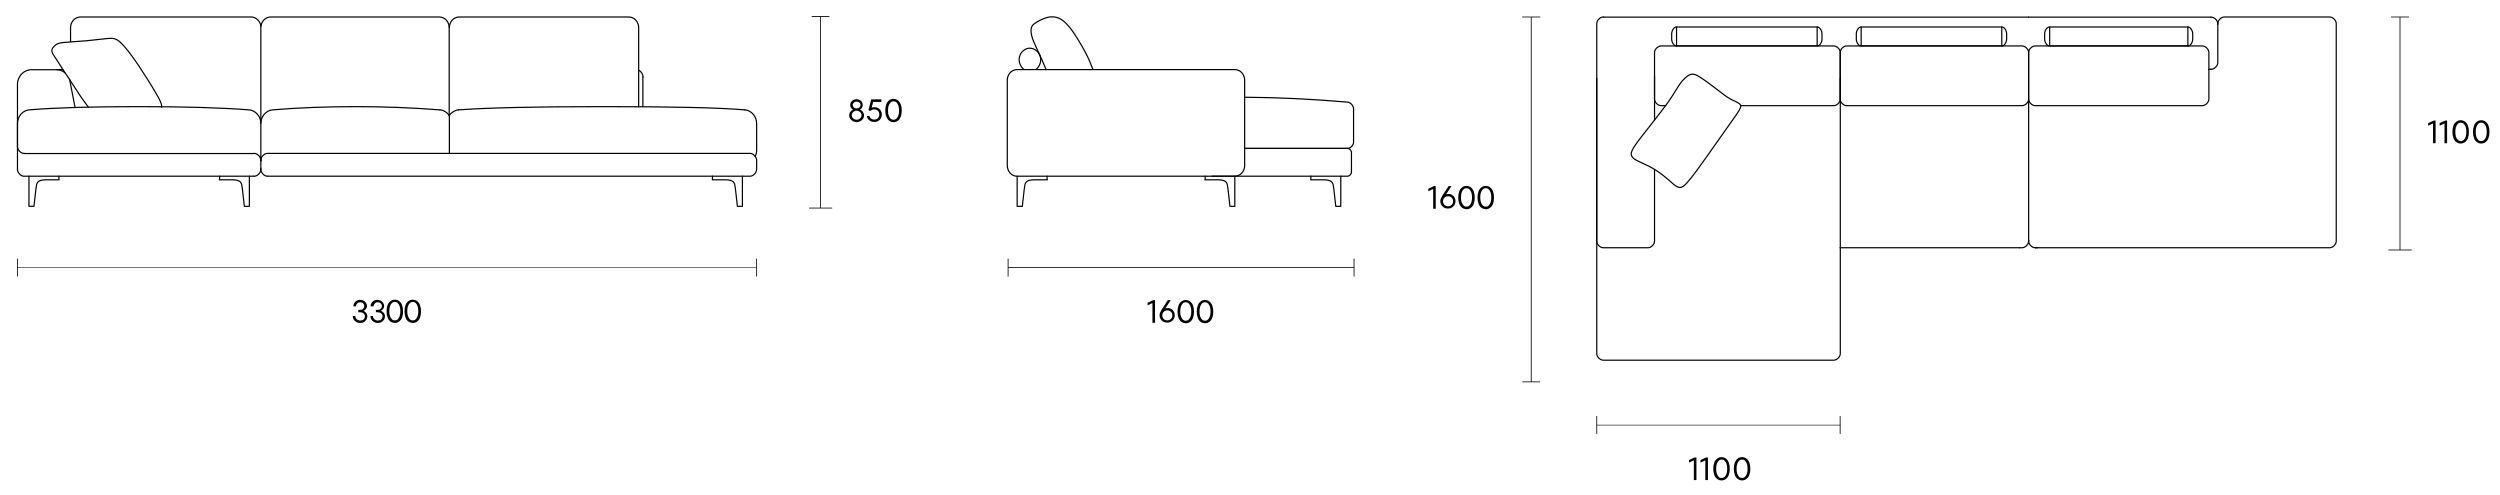 <?xml version="1.0" encoding="UTF-8"?> <!-- Generator: Adobe Illustrator 24.3.0, SVG Export Plug-In . SVG Version: 6.00 Build 0) --> <svg xmlns="http://www.w3.org/2000/svg" xmlns:xlink="http://www.w3.org/1999/xlink" id="Слой_1" x="0px" y="0px" viewBox="0 0 1545 306" style="enable-background:new 0 0 1545 306;" xml:space="preserve"> <style type="text/css"> .st0{fill:none;stroke:#020203;stroke-width:0.5;stroke-linecap:round;stroke-linejoin:round;stroke-miterlimit:10;} .st1{fill:#020203;} .st2{fill:none;stroke:#020203;stroke-width:0.353;stroke-linecap:round;stroke-linejoin:round;stroke-miterlimit:10;} .st3{fill:none;stroke:#020203;stroke-width:0.75;stroke-linecap:round;stroke-linejoin:round;stroke-miterlimit:10;} </style> <g> <path class="st0" d="M836.8,160v10.7 M623,160v10.7 M623,165.3h213.9"></path> <path class="st1" d="M709.2,187.1l3.5-1.6h1.1v14h-1.6v-12.2l-3,1.4V187.1L709.2,187.1z M742,198.9c-0.8-0.6-1.4-1.4-1.8-2.5 c-0.4-1.1-0.6-2.4-0.6-3.8c0-1.5,0.2-2.7,0.6-3.8c0.4-1.1,1-1.9,1.8-2.5s1.7-0.9,2.7-0.9s1.9,0.3,2.7,0.9s1.4,1.4,1.8,2.5 c0.4,1.1,0.6,2.4,0.6,3.8c0,1.5-0.2,2.7-0.6,3.8c-0.4,1.1-1,1.9-1.8,2.5s-1.7,0.9-2.7,0.9C743.7,199.7,742.8,199.5,742,198.9z M746.5,197.5c0.5-0.5,0.9-1.1,1.2-2s0.4-1.9,0.4-3s-0.1-2.1-0.4-3c-0.3-0.9-0.7-1.5-1.2-2s-1.1-0.7-1.8-0.7s-1.3,0.2-1.8,0.7 s-0.9,1.1-1.2,2s-0.4,1.9-0.4,3s0.1,2.1,0.4,3c0.3,0.9,0.7,1.5,1.2,2s1.1,0.7,1.8,0.7S746,198,746.5,197.5z M730.1,198.9 c-0.8-0.6-1.4-1.4-1.8-2.5c-0.4-1.1-0.6-2.4-0.6-3.8c0-1.5,0.2-2.7,0.6-3.8c0.4-1.1,1-1.9,1.8-2.5s1.7-0.9,2.7-0.9s1.9,0.3,2.7,0.9 s1.4,1.4,1.8,2.5c0.4,1.1,0.6,2.4,0.6,3.8c0,1.5-0.2,2.7-0.6,3.8c-0.4,1.1-1,1.9-1.8,2.5s-1.7,0.9-2.7,0.9 C731.8,199.7,730.9,199.5,730.1,198.9z M734.6,197.5c0.5-0.5,0.9-1.1,1.2-2s0.4-1.9,0.4-3s-0.1-2.1-0.4-3c-0.3-0.9-0.7-1.5-1.2-2 s-1.1-0.7-1.8-0.7s-1.3,0.2-1.8,0.7s-0.9,1.1-1.2,2s-0.4,1.9-0.4,3s0.1,2.1,0.4,3c0.3,0.9,0.7,1.5,1.2,2s1.1,0.7,1.8,0.7 S734.1,198,734.6,197.5z M723.8,190.9c0.7,0.4,1.2,0.9,1.6,1.6c0.4,0.7,0.6,1.5,0.6,2.3s-0.2,1.6-0.6,2.3c-0.4,0.7-1,1.3-1.7,1.7 c-0.7,0.4-1.5,0.6-2.4,0.6s-1.6-0.2-2.4-0.6c-0.7-0.4-1.3-1-1.7-1.7s-0.6-1.5-0.6-2.3c0-0.5,0.1-1,0.3-1.5c0.2-0.5,0.5-1.1,0.9-1.8 l3.9-6h1.8l-3.3,5.1c0.5-0.2,1-0.2,1.5-0.2C722.4,190.3,723.1,190.5,723.8,190.9L723.8,190.9z M723,197.6c0.5-0.3,0.8-0.7,1.1-1.1 c0.3-0.5,0.4-1,0.4-1.6c0-0.6-0.1-1.1-0.4-1.6c-0.3-0.5-0.6-0.9-1.1-1.1c-0.5-0.3-1-0.4-1.6-0.4s-1.1,0.1-1.6,0.4s-0.8,0.7-1.1,1.1 c-0.3,0.5-0.4,1-0.4,1.6c0,0.6,0.1,1.1,0.4,1.6c0.3,0.5,0.6,0.9,1.1,1.1s1,0.4,1.6,0.4S722.5,197.8,723,197.6z"></path> <path class="st0" d="M467.6,160v10.7 M10.8,160v10.7"></path> <path class="st2" d="M10.8,165.3h456.8"></path> <path class="st1" d="M226.3,193.4c0.5,0.6,0.7,1.3,0.7,2.2c0,0.7-0.2,1.4-0.6,2s-0.9,1.1-1.6,1.5s-1.5,0.5-2.3,0.5 c-0.9,0-1.6-0.2-2.3-0.6s-1.2-0.9-1.6-1.5c-0.4-0.7-0.6-1.4-0.6-2.2h1.6c0,0.8,0.3,1.5,0.9,2s1.3,0.8,2.1,0.8s1.5-0.2,2.1-0.7 c0.5-0.5,0.8-1.1,0.8-1.9c0-0.7-0.3-1.4-0.8-1.8s-1.2-0.7-2.2-0.7h-1.1v-1.5h1.1c0.8,0,1.4-0.2,1.9-0.7s0.7-1,0.7-1.6 c0-0.7-0.2-1.3-0.7-1.7c-0.5-0.5-1.1-0.7-1.8-0.7s-1.4,0.2-1.8,0.7c-0.5,0.5-0.8,1.1-0.8,1.8h-1.6c0-0.8,0.2-1.5,0.6-2.1 s0.9-1.1,1.5-1.4c0.6-0.3,1.3-0.5,2.1-0.5s1.5,0.2,2.1,0.5s1.1,0.8,1.5,1.4s0.6,1.2,0.6,1.9s-0.2,1.3-0.6,1.8s-0.9,0.9-1.5,1.2 C225.2,192.3,225.8,192.8,226.3,193.4L226.3,193.4z M237.2,193.4c0.5,0.6,0.7,1.3,0.7,2.2c0,0.7-0.2,1.4-0.6,2s-0.9,1.1-1.6,1.5 s-1.5,0.5-2.3,0.5c-0.9,0-1.6-0.2-2.3-0.6s-1.2-0.9-1.6-1.5c-0.4-0.7-0.6-1.4-0.6-2.2h1.6c0,0.8,0.3,1.5,0.9,2s1.3,0.8,2.1,0.8 s1.5-0.2,2.1-0.7c0.5-0.5,0.8-1.1,0.8-1.9c0-0.7-0.3-1.4-0.8-1.8s-1.2-0.7-2.2-0.7h-1.1v-1.5h1.1c0.8,0,1.4-0.2,1.9-0.7 s0.7-1,0.7-1.6c0-0.7-0.2-1.3-0.7-1.7c-0.5-0.5-1.1-0.7-1.8-0.7s-1.4,0.2-1.8,0.7c-0.5,0.5-0.8,1.1-0.8,1.8H229 c0-0.8,0.2-1.5,0.6-2.1s0.9-1.1,1.5-1.4c0.6-0.3,1.3-0.5,2.1-0.5s1.5,0.2,2.1,0.5s1.1,0.8,1.5,1.4s0.6,1.2,0.6,1.9 s-0.2,1.3-0.6,1.8s-0.9,0.9-1.5,1.2C236.1,192.3,236.7,192.8,237.2,193.4z M252.4,198.7c-0.8-0.6-1.4-1.4-1.8-2.5s-0.6-2.4-0.6-3.8 c0-1.5,0.2-2.7,0.6-3.8s1-1.9,1.8-2.5s1.7-0.9,2.7-0.9c1,0,1.9,0.3,2.7,0.9s1.4,1.4,1.8,2.5s0.6,2.4,0.6,3.8c0,1.5-0.2,2.7-0.6,3.8 s-1,1.9-1.8,2.5s-1.7,0.9-2.7,0.9C254.1,199.5,253.2,199.3,252.4,198.7z M256.9,197.3c0.5-0.5,0.9-1.1,1.2-2c0.3-0.9,0.4-1.9,0.4-3 s-0.1-2.1-0.4-3s-0.7-1.5-1.2-2s-1.1-0.7-1.8-0.7s-1.3,0.2-1.8,0.7s-0.9,1.1-1.2,2s-0.4,1.9-0.4,3s0.1,2.1,0.4,3s0.7,1.5,1.2,2 s1.1,0.7,1.8,0.7S256.4,197.8,256.9,197.3z M241.3,198.7c-0.8-0.6-1.4-1.4-1.8-2.5s-0.6-2.4-0.6-3.8c0-1.5,0.2-2.7,0.6-3.8 s1-1.9,1.8-2.5s1.7-0.9,2.7-0.9c1,0,1.9,0.3,2.7,0.9s1.4,1.4,1.8,2.5s0.6,2.4,0.6,3.8c0,1.5-0.2,2.7-0.6,3.8s-1,1.9-1.8,2.5 s-1.7,0.9-2.7,0.9C243,199.5,242.1,199.3,241.3,198.7z M245.8,197.3c0.5-0.5,0.9-1.1,1.2-2c0.3-0.9,0.4-1.9,0.4-3s-0.1-2.1-0.4-3 s-0.7-1.5-1.2-2s-1.1-0.7-1.8-0.7s-1.3,0.2-1.8,0.7s-0.9,1.1-1.2,2s-0.4,1.9-0.4,3s0.1,2.1,0.4,3s0.7,1.5,1.2,2s1.1,0.7,1.8,0.7 S245.3,197.8,245.8,197.3z"></path> <g> <path class="st0" d="M1137.2,257.3V268 M986.8,257.3V268"></path> <path class="st2" d="M986.8,262.7h150.4"></path> <path class="st1" d="M1043.8,284.3l3.5-1.6h1.1v14h-1.6v-12.2l-3,1.4V284.3L1043.8,284.3z M1050.9,284.3l3.5-1.6h1.1v14h-1.6 v-12.2l-3,1.4V284.3L1050.9,284.3z M1061.2,296c-0.8-0.6-1.4-1.4-1.8-2.5s-0.6-2.4-0.6-3.8c0-1.5,0.2-2.7,0.6-3.8s1-1.9,1.8-2.5 s1.7-0.9,2.7-0.9s1.9,0.3,2.7,0.9s1.4,1.4,1.8,2.5s0.6,2.4,0.6,3.8c0,1.5-0.2,2.7-0.6,3.8s-1,1.9-1.8,2.5s-1.7,0.9-2.7,0.9 S1062.1,296.6,1061.2,296z M1065.8,294.7c0.5-0.5,0.9-1.1,1.2-2c0.3-0.9,0.4-1.9,0.4-3c0-1.1-0.1-2.1-0.4-3 c-0.3-0.9-0.7-1.5-1.2-2s-1.1-0.7-1.8-0.7c-0.7,0-1.3,0.2-1.8,0.7s-0.9,1.1-1.2,2c-0.3,0.9-0.4,1.9-0.4,3c0,1.1,0.1,2.1,0.4,3 c0.3,0.9,0.7,1.5,1.2,2s1.1,0.7,1.8,0.7C1064.7,295.4,1065.2,295.1,1065.8,294.7z M1073.9,296c-0.8-0.6-1.4-1.4-1.8-2.5 s-0.6-2.4-0.6-3.8c0-1.5,0.2-2.7,0.6-3.8s1-1.9,1.8-2.5s1.7-0.9,2.7-0.9s1.9,0.3,2.7,0.9c0.8,0.6,1.4,1.4,1.8,2.5s0.6,2.4,0.6,3.8 c0,1.5-0.2,2.7-0.6,3.8s-1,1.9-1.8,2.5s-1.7,0.9-2.7,0.9S1074.8,296.6,1073.9,296z M1078.4,294.7c0.5-0.5,0.9-1.1,1.2-2 c0.3-0.9,0.4-1.9,0.4-3c0-1.1-0.1-2.1-0.4-3c-0.3-0.9-0.7-1.5-1.2-2s-1.1-0.7-1.8-0.7s-1.3,0.2-1.8,0.7s-0.9,1.1-1.2,2 c-0.3,0.9-0.4,1.9-0.4,3c0,1.1,0.1,2.1,0.4,3c0.3,0.9,0.7,1.5,1.2,2s1.1,0.7,1.8,0.7S1077.9,295.1,1078.4,294.7z"></path> </g> <g> <path class="st0" d="M507.1,10.2v118.4 M500.2,128.6h13.9 M501.8,10.2h10.6"></path> <path class="st1" d="M533.3,69.2c0.4,0.7,0.7,1.4,0.7,2.1s-0.2,1.4-0.6,2.1c-0.4,0.6-1,1.1-1.7,1.5s-1.5,0.6-2.3,0.6 s-1.6-0.2-2.3-0.6s-1.2-0.9-1.7-1.5c-0.4-0.6-0.6-1.3-0.6-2.1s0.2-1.5,0.7-2.1c0.4-0.7,1-1.1,1.7-1.4c-0.5-0.3-1-0.7-1.3-1.2 s-0.5-1.1-0.5-1.7c0-0.7,0.2-1.3,0.5-1.8s0.8-1,1.4-1.3c0.6-0.3,1.3-0.5,2-0.5s1.4,0.2,2,0.5s1.1,0.7,1.4,1.3 c0.3,0.5,0.5,1.1,0.5,1.8c0,0.6-0.2,1.2-0.5,1.7s-0.7,0.9-1.3,1.2C532.3,68.1,532.8,68.5,533.3,69.2L533.3,69.2z M530.9,73.6 c0.4-0.2,0.8-0.6,1.1-1s0.4-0.9,0.4-1.4s-0.1-1-0.4-1.4c-0.3-0.4-0.6-0.8-1.1-1c-0.4-0.2-0.9-0.4-1.5-0.4s-1,0.1-1.5,0.4 c-0.4,0.2-0.8,0.6-1.1,1s-0.4,0.9-0.4,1.4s0.1,1,0.4,1.4c0.3,0.4,0.6,0.8,1.1,1c0.4,0.2,0.9,0.4,1.5,0.4S530.4,73.9,530.9,73.6z M527.7,63.4c-0.4,0.4-0.7,0.9-0.7,1.5s0.2,1.1,0.7,1.5c0.4,0.4,1,0.6,1.7,0.6s1.2-0.2,1.7-0.6c0.4-0.4,0.7-0.9,0.7-1.5 s-0.2-1.1-0.7-1.5s-1-0.6-1.7-0.6S528.2,63,527.7,63.4z M542.7,66.8c0.7,0.4,1.3,1,1.7,1.7s0.6,1.5,0.6,2.3c0,0.9-0.2,1.6-0.6,2.3 c-0.4,0.7-1,1.3-1.7,1.7c-0.7,0.4-1.5,0.6-2.5,0.6c-0.8,0-1.5-0.2-2.1-0.5s-1.2-0.7-1.6-1.3c-0.4-0.6-0.7-1.2-0.8-1.9h1.6 c0.1,0.6,0.5,1.2,1,1.6s1.1,0.6,1.9,0.6c1,0,1.7-0.3,2.3-0.9s0.9-1.3,0.9-2.3c0-0.6-0.1-1.1-0.4-1.6c-0.3-0.5-0.6-0.9-1.1-1.1 c-0.5-0.3-1-0.4-1.6-0.4c-0.5,0-1,0.1-1.4,0.3c-0.4,0.2-0.8,0.4-1.1,0.7l-1.1-0.5l1.7-6.7h6.3V63h-5.1l-0.9,3.6l0.9-0.3 c0.3-0.1,0.5-0.1,0.8-0.1C541.1,66.2,541.9,66.4,542.7,66.8L542.7,66.8z M549.5,74.6c-0.8-0.6-1.3-1.4-1.8-2.5 c-0.4-1.1-0.6-2.3-0.6-3.8c0-1.4,0.2-2.7,0.6-3.8c0.4-1.1,1-1.9,1.8-2.5s1.6-0.9,2.7-0.9c1,0,1.9,0.3,2.7,0.9 c0.8,0.6,1.3,1.4,1.8,2.5c0.4,1.1,0.6,2.3,0.6,3.8c0,1.4-0.2,2.7-0.6,3.8c-0.4,1.1-1,1.9-1.8,2.5s-1.6,0.9-2.7,0.9 C551.2,75.5,550.3,75.2,549.5,74.6z M554,73.3c0.5-0.5,0.9-1.1,1.2-2c0.3-0.8,0.4-1.8,0.4-3c0-1.1-0.1-2.1-0.4-3 c-0.3-0.8-0.7-1.5-1.2-2s-1.1-0.7-1.8-0.7s-1.3,0.2-1.8,0.7s-0.9,1.1-1.2,2s-0.4,1.8-0.4,3c0,1.1,0.1,2.1,0.4,3 c0.3,0.9,0.7,1.5,1.2,2s1.1,0.7,1.8,0.7S553.5,73.8,554,73.3z"></path> </g> <g> <path class="st0" d="M1483.2,10.5v144 M1476.2,154.5h14.1 M1477.8,10.5h10.8"></path> <path class="st1" d="M1500.6,76.1l3.5-1.6h1.1v14h-1.6V76.3l-3,1.4V76.1L1500.6,76.1z M1507.7,76.1l3.5-1.6h1.1v14h-1.6V76.3 l-3,1.4V76.1L1507.7,76.1z M1518,87.8c-0.8-0.6-1.4-1.4-1.8-2.5s-0.6-2.4-0.6-3.8c0-1.5,0.2-2.7,0.6-3.8c0.4-1.1,1-1.9,1.8-2.5 s1.7-0.9,2.7-0.9s1.9,0.3,2.7,0.9s1.4,1.4,1.8,2.5s0.6,2.4,0.6,3.8c0,1.5-0.2,2.7-0.6,3.8c-0.4,1.1-1,1.9-1.8,2.5 s-1.7,0.9-2.7,0.9S1518.8,88.4,1518,87.8z M1522.6,86.5c0.5-0.5,0.9-1.1,1.2-2c0.3-0.9,0.4-1.9,0.4-3s-0.1-2.1-0.4-3 s-0.7-1.5-1.2-2s-1.1-0.7-1.8-0.7c-0.7,0-1.3,0.2-1.8,0.7s-0.9,1.1-1.2,2c-0.3,0.9-0.4,1.9-0.4,3s0.1,2.1,0.4,3s0.7,1.5,1.2,2 s1.1,0.7,1.8,0.7C1521.4,87.2,1522,86.9,1522.6,86.5z M1530.7,87.8c-0.8-0.6-1.4-1.4-1.8-2.5s-0.6-2.4-0.6-3.8 c0-1.5,0.2-2.7,0.6-3.8c0.4-1.1,1-1.9,1.8-2.5s1.7-0.9,2.7-0.9s1.9,0.3,2.7,0.9c0.8,0.6,1.4,1.4,1.8,2.5s0.6,2.4,0.6,3.8 c0,1.5-0.2,2.7-0.6,3.8c-0.4,1.1-1,1.9-1.8,2.5s-1.7,0.9-2.7,0.9S1531.5,88.4,1530.7,87.8z M1535.2,86.5c0.5-0.5,0.9-1.1,1.2-2 s0.4-1.9,0.4-3s-0.1-2.1-0.4-3s-0.7-1.5-1.2-2s-1.1-0.7-1.8-0.7s-1.3,0.2-1.8,0.7s-0.9,1.1-1.2,2s-0.4,1.9-0.4,3s0.1,2.1,0.4,3 s0.7,1.5,1.2,2s1.1,0.7,1.8,0.7S1534.7,86.9,1535.2,86.5z"></path> </g> <g> <path class="st3" d="M1075.7,65.3h57.3c2.1,0.2,4.5-2.2,4.3-4.3V32.7c0.2-2.1-2.2-4.5-4.3-4.3h-106.2c-2.1-0.2-4.5,2.2-4.3,4.3V61 c-0.2,2.1,2.2,4.5,4.3,4.3h2.5 M1123,28.4V16.7"></path> <path class="st3" d="M1036.1,28.4h86.9c1.5,0.2,3.2-2.4,3-4.7v-2.3c0.2-2.3-1.5-4.9-3-4.7h-86.9c-1.5-0.2-3.2,2.4-3,4.7v2.3 C1032.9,26,1034.6,28.6,1036.1,28.4z M1150.2,28.4h86.9c1.5,0.2,3.2-2.4,3-4.7v-2.3c0.2-2.3-1.5-4.9-3-4.7h-86.9 c-1.5-0.2-3.2,2.4-3,4.7v2.3C1147,26,1148.7,28.6,1150.2,28.4z M1249.4,153.1h-1.3 M1352.1,28.4V16.7 M1022.5,104.7v44.1 c0.2,2.1-2.2,4.5-4.3,4.3h-27.1c-2.1,0.2-4.5-2.2-4.3-4.3v-134c-0.2-2.1,2.2-4.5,4.3-4.3 M1253.7,10.6h112.6 M1253.7,148.8 c0.2,2.1-2.2,4.5-4.3,4.3"></path> <path class="st3" d="M986.8,48.4v169.9c-0.2,2.1,2.2,4.5,4.3,4.3H1133c2.1,0.2,4.5-2.2,4.3-4.3V48.4 M1036.1,28.4V16.7 M1266.7,28.4V16.7 M1370.6,24.3v-9.5 M1360.7,65.3H1258c-2.1,0.2-4.5-2.2-4.3-4.3V32.7c-0.2-2.1,2.2-4.5,4.3-4.3h102.8 c2.1-0.2,4.5,2.2,4.3,4.3V61C1365.2,63.1,1362.9,65.5,1360.7,65.3L1360.7,65.3z M1237.1,28.4V16.7 M1022.5,47v27.2 M1370.6,38.5 c0.2,2.1-2.2,4.5-4.3,4.3 M991.1,10.6h262.6 M1370.6,14.8v23.7 M1258,153.1h1.3"></path> <path class="st3" d="M1352.1,28.4h-85.5c-1.5,0.2-3.2-2.4-3-4.7v-2.3c-0.2-2.3,1.5-4.9,3-4.7h85.5c1.5-0.2,3.2,2.4,3,4.7v2.3 C1355.3,26,1353.6,28.6,1352.1,28.4z M1253.7,148.8c-0.2,2.1,2.2,4.5,4.3,4.3 M1366.3,10.6c2.1-0.2,4.5,2.2,4.3,4.3 M1141.5,65.3 h107.9c2.1,0.2,4.5-2.2,4.3-4.3V32.7c0.2-2.1-2.2-4.5-4.3-4.3h-107.9c-2.1-0.2-4.5,2.2-4.3,4.3V61 C1137,63.1,1139.4,65.5,1141.5,65.3z M1366.3,42.8h-1.3 M1248.1,153.1h-110.9 M1150.2,28.4V16.7"></path> <path class="st3" d="M1258,153.1h181.5c2.1,0.2,4.5-2.2,4.3-4.3v-134c0.2-2.1-2.2-4.5-4.3-4.3h-64.6c-2.1-0.2-4.5,2.2-4.3,4.3 M1253.7,61v87.8 M1070,61.5c1.6,0.8,3.7,1.7,4.8,2.5c1.1,0.8,1.2,1.5,0.8,2.5s-1.1,2.4-3.4,5.6c-2.2,3.2-5.9,8.4-9.6,13.6 l-10.4,14.7c-2.9,4.1-5,6.9-6.9,9.3s-3.7,4.5-5.1,5.5c-1.5,1-2.7,0.8-4.1,0s-2.9-2.3-5-4.1c-2.1-1.8-4.8-4-7.6-5.8 c-2.8-1.8-5.6-3.2-7.9-4.2c-2.3-1.1-3.9-1.8-5.1-2.5c-1.1-0.7-1.8-1.5-2.2-2.4s-0.5-2,1.4-5.2c2-3.1,6-8.2,10.3-13.6 c4.2-5.4,8.7-11.1,11.7-15.4c3-4.4,4.6-7.4,6.2-9.7s3.3-4,4.7-5.1c1.5-1.1,2.7-1.6,4.4-1.3c1.6,0.4,3.6,1.7,6.9,4 s7.6,5.8,10.4,7.8C1067.1,59.9,1068.3,60.6,1070,61.5L1070,61.5z"></path> </g> <g> <path class="st3" d="M394.7,43.4c1.5,0.6,2.7,2.5,2.7,4.2 M161.2,104.4v-5 M467.6,76.2c0-1.8-0.7-4-2.1-5.6s-3.4-2.6-5.1-2.7 M156.9,108.9H15.1 M10.8,104.4c-0.2,2.2,2.2,4.8,4.3,4.5 M10.8,90.3c-0.2,2.2,2.2,4.8,4.3,4.5 M271.9,67.9c2,0.1,4.4,1.5,5.8,3.6 M161.2,16.3c-0.1-3.1-3.3-6-6.1-5.8H49.7c-1.4,0-3.1,0.6-4.3,1.9s-1.8,3.1-1.8,4.6v8.8 M394.7,66V17c0-1.5-0.6-3.3-1.8-4.6 c-1.2-1.3-2.9-1.9-4.3-1.9H283.8c-1.4,0-3.1,0.6-4.3,1.9c-1.2,1.3-1.8,3.1-1.8,4.6 M466.7,96.7c0.6-1.2,0.9-2.5,0.9-3.7 M467.6,93 V76.2"></path> <path class="st3" d="M283.4,67.9c-2,0.1-4.4,1.5-5.8,3.6 M161.2,76.2c0-1.8,0.7-4,2.1-5.6s3.4-2.6,5.1-2.7 M168.4,67.9 c16.7-1.4,34-2,51.7-2c17.8,0,35,0.7,51.7,2 M161.2,94.9V76.2 M10.8,90.3V76.2c0-1.8,0.7-4,2.1-5.6s3.4-2.6,5.1-2.7 c16.7-1.4,39.4-2,68-2s51.3,0.7,68,2c1.7,0.1,3.7,1.1,5.1,2.7c1.4,1.6,2.1,3.8,2.1,5.6v23.2 M165.5,108.9 c-2.1,0.2-4.5-2.3-4.3-4.6"></path> <path class="st3" d="M161.2,99.4c0.2-2.3-2.2-4.8-4.3-4.6 M34.9,43H39"></path> <path class="st3" d="M161.2,99.4c-0.2-2.3,2.2-4.8,4.3-4.6 M165.5,108.9h297.8c2.1,0.2,4.5-2.3,4.3-4.6v-4.9 c0.2-2.3-2.2-4.8-4.3-4.6H165.5 M460.4,67.9c-16.7-1.4-46-2-87.8-2s-71.6,0.7-89.2,2 M156.9,108.9c2.1,0.2,4.5-2.3,4.3-4.6 M161.2,76.2V17c0-1.5,0.6-3.3,1.8-4.6s2.9-1.9,4.3-1.9h104.2c1.4,0,3.1,0.6,4.3,1.9c1.2,1.3,1.8,3.1,1.8,4.6v54.5 M397.3,47.6V66 M156.9,94.9H15.1 M277.7,71.6v23.3 M40.3,45.1c-1.6-1.4-3.6-2.1-5.4-2H19.4c-2-0.1-4.4,0.9-6.1,2.7s-2.6,4.3-2.5,6.4v52.3 M46.4,66.5L43.2,50L43,49"></path> <path class="st3" d="M54.6,66.2c-4.7-6.1-7.8-11.3-10-14.6c-2.4-3.8-3.5-5.3-5-7.5L35,36.9c-1.3-1.9-1.9-2.8-2.4-3.7 c-0.4-0.8-0.6-1.6-0.5-2.3c0.1-0.7,0.4-1.3,1-1.9s1.3-1.4,2.4-1.9c1.1-0.5,2.7-0.8,5.7-1s7.5-0.5,12.2-0.9c4.7-0.5,9.7-1.1,13-1.4 c3.3-0.3,4.9-0.1,7.1,1.6s4.9,5,8,9.2s6.5,9.4,9.4,14s5.3,8.5,6.8,11.3s2.1,4.3,2.2,5.4v0.9 M458.8,108.9v18.6 M440.3,111v-2.1 M458.8,127.5h-3.1 M455.7,127.5c-1.2-11.2-1.4-12.4-1.6-13.3s-0.6-1.5-1-1.9c-0.5-0.4-1.1-0.7-1.9-0.9c-0.8-0.2-1.7-0.3-3.6-0.3 h-7.4 M154.1,108.9v18.6 M135.7,111v-2.1 M154.1,127.5H151 M151,127.5c-1.2-11.2-1.4-12.4-1.6-13.3c-0.2-0.9-0.6-1.5-1-1.9 c-0.5-0.4-1.1-0.7-1.9-0.9s-1.7-0.3-3.6-0.3h-7.4 M17.9,108.9v18.6 M36.4,111v-2.1 M17.9,127.5H21 M21,127.5 c1.2-11.2,1.4-12.4,1.6-13.3s0.6-1.5,1-1.9c0.5-0.4,1.1-0.7,1.9-0.9c0.8-0.2,1.7-0.3,3.6-0.3h7.4"></path> </g> <g> <path class="st3" d="M640,43c2.4-1.4,3.8-5.2,2.9-8c-0.6-2.8-3.7-5.3-6.4-5.2c-2.7-0.2-5.8,2.3-6.4,5.2c-0.9,2.7,0.5,6.6,2.9,8 M628.6,108.9h134.5c1.4,0,3.1-0.6,4.3-1.9s1.8-3.1,1.8-4.6V49.5c0-1.5-0.6-3.3-1.8-4.6s-2.9-1.9-4.3-1.9H628.6 c-1.4,0-3.1,0.6-4.3,1.9s-1.8,3.1-1.8,4.6v52.9c0,1.5,0.6,3.3,1.8,4.6C625.5,108.3,627.2,109,628.6,108.9z"></path> <path class="st3" d="M749,108.9h83.6c1.3,0.1,2.7-1.4,2.6-2.7V94.4c0.1-1.3-1.3-2.8-2.6-2.7h-63.4 M646.5,43 c-1.4-3.5-3.6-8.4-6.6-14.8c-3.3-6.9-3.6-11.3-1-13.3c2.6-1.9,5.4-3.3,8.3-4.1c3-0.8,5.9-0.4,8.6,1.2s6.1,5.4,9.9,11.6 s6.3,10.9,7.6,14l2.1,5.3"></path> <path class="st3" d="M769.2,91.7h63.4c1.9,0.2,4.1-2.1,3.9-4.1v-20 M832.6,63.1c2,0,4.1,2.4,3.9,4.5 M832.6,63.1 c-21.1-1.8-42.2-2.9-63.3-3 M628.6,108.9v18.6 M647.1,111v-2.1 M763.1,127.5h-3 M760.1,127.5c-1.2-11.2-1.4-12.4-1.6-13.3 c-0.2-0.9-0.6-1.5-1-1.9c-0.5-0.4-1.1-0.7-1.9-0.9c-0.8-0.2-1.7-0.3-3.6-0.3h-7.4 M628.6,127.5h3.1 M631.8,127.5 c1.2-11.2,1.4-12.4,1.6-13.3c0.2-0.9,0.6-1.5,1-1.9c0.5-0.4,1.1-0.7,1.9-0.9c0.8-0.2,1.7-0.3,3.6-0.3h7.4 M744.8,111v-2.1 M763.1,108.9v18.6 M828.6,108.9v18.6 M810.1,111v-2.1 M825.5,127.5c-1.2-11.2-1.4-12.4-1.6-13.3c-0.2-0.9-0.6-1.5-1-1.9 c-0.5-0.4-1.1-0.7-1.9-0.9c-0.8-0.2-1.7-0.3-3.6-0.3H810 M828.6,127.5h-3.1"></path> </g> <g> <path class="st0" d="M946.3,10.5V236 M941,236h10.6 M940.9,10.5h10.8"></path> <path class="st1" d="M882.7,116.6l3.5-1.6h1.1v14h-1.6v-12.2l-3,1.4V116.6L882.7,116.6z M915.5,128.4c-0.8-0.6-1.4-1.4-1.8-2.5 c-0.4-1.1-0.6-2.4-0.6-3.8c0-1.5,0.2-2.7,0.6-3.8c0.4-1.1,1-1.9,1.8-2.5s1.7-0.9,2.7-0.9s1.9,0.3,2.7,0.9s1.4,1.4,1.8,2.5 c0.4,1.1,0.6,2.4,0.6,3.8c0,1.5-0.2,2.7-0.6,3.8c-0.4,1.1-1,1.9-1.8,2.5s-1.7,0.9-2.7,0.9C917.2,129.2,916.3,129,915.5,128.4z M920,127c0.5-0.5,0.9-1.1,1.2-2s0.4-1.9,0.4-3s-0.1-2.1-0.4-3c-0.3-0.9-0.7-1.5-1.2-2s-1.1-0.7-1.8-0.7s-1.3,0.2-1.8,0.7 s-0.9,1.1-1.2,2s-0.4,1.9-0.4,3s0.1,2.1,0.4,3c0.3,0.9,0.7,1.5,1.2,2s1.1,0.7,1.8,0.7S919.5,127.5,920,127z M903.6,128.4 c-0.8-0.6-1.4-1.4-1.8-2.5c-0.4-1.1-0.6-2.4-0.6-3.8c0-1.5,0.2-2.7,0.6-3.8c0.4-1.1,1-1.9,1.8-2.5s1.7-0.9,2.7-0.9 s1.9,0.3,2.7,0.9s1.4,1.4,1.8,2.5c0.4,1.1,0.6,2.4,0.6,3.8c0,1.5-0.2,2.7-0.6,3.8c-0.4,1.1-1,1.9-1.8,2.5s-1.7,0.9-2.7,0.9 C905.3,129.2,904.4,129,903.6,128.4z M908.1,127c0.5-0.5,0.9-1.1,1.2-2s0.4-1.9,0.4-3s-0.1-2.1-0.4-3c-0.3-0.9-0.7-1.5-1.2-2 s-1.1-0.7-1.8-0.7s-1.3,0.2-1.8,0.7s-0.9,1.1-1.2,2s-0.4,1.9-0.4,3s0.1,2.1,0.4,3c0.3,0.9,0.7,1.5,1.2,2s1.1,0.7,1.8,0.7 S907.6,127.5,908.1,127z M897.3,120.4c0.7,0.4,1.2,0.9,1.6,1.6c0.4,0.7,0.6,1.5,0.6,2.3c0,0.8-0.2,1.6-0.6,2.3 c-0.4,0.7-1,1.3-1.7,1.7c-0.7,0.4-1.5,0.6-2.4,0.6s-1.6-0.2-2.4-0.6c-0.7-0.4-1.3-1-1.7-1.7s-0.6-1.5-0.6-2.3c0-0.5,0.1-1,0.3-1.5 c0.2-0.5,0.5-1.1,0.9-1.8l3.9-6h1.8l-3.3,5.1c0.5-0.2,1-0.2,1.5-0.2C895.9,119.8,896.6,120,897.3,120.4L897.3,120.4z M896.5,127.1 c0.5-0.3,0.8-0.7,1.1-1.1c0.3-0.5,0.4-1,0.4-1.6s-0.1-1.1-0.4-1.6c-0.3-0.5-0.6-0.9-1.1-1.1c-0.5-0.3-1-0.4-1.6-0.4 s-1.1,0.1-1.6,0.4s-0.8,0.7-1.1,1.1c-0.3,0.5-0.4,1-0.4,1.6s0.1,1.1,0.4,1.6c0.3,0.5,0.6,0.9,1.1,1.1s1,0.4,1.6,0.4 S896,127.4,896.5,127.1z"></path> </g> </g> </svg> 